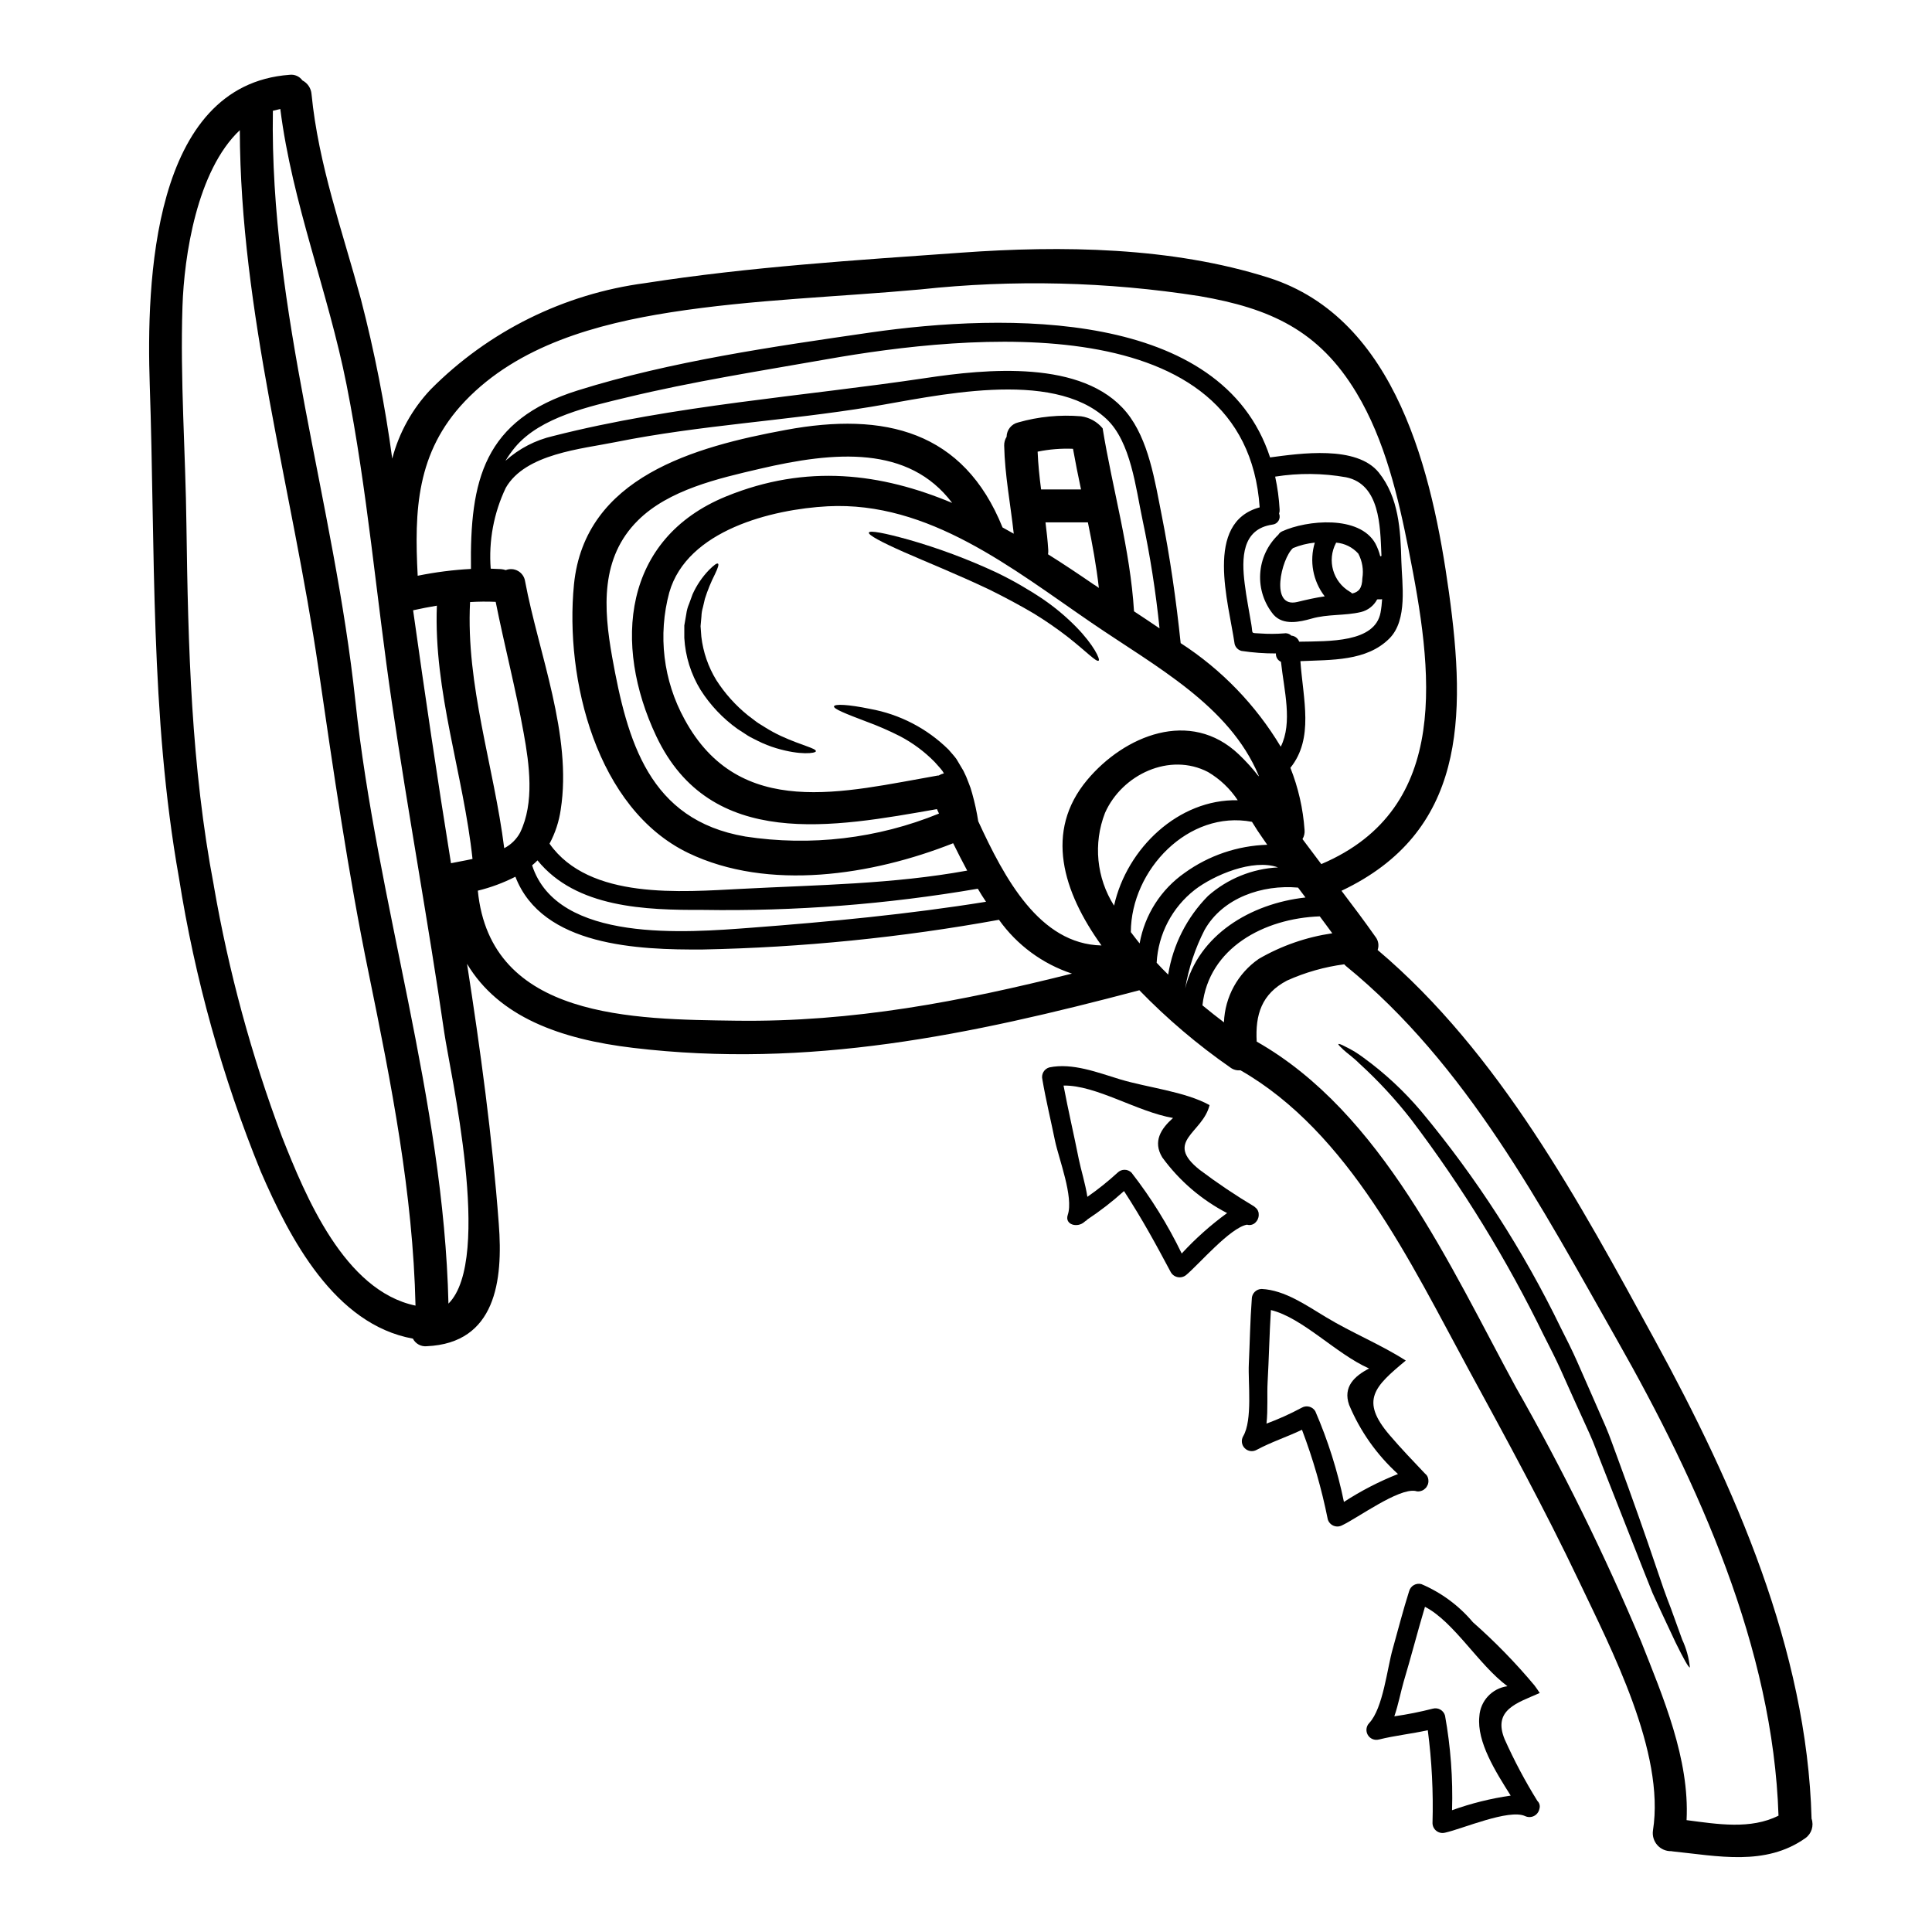<?xml version="1.0" encoding="UTF-8"?>
<!-- Uploaded to: SVG Find, www.svgrepo.com, Generator: SVG Find Mixer Tools -->
<svg fill="#000000" width="800px" height="800px" version="1.1" viewBox="144 144 512 512" xmlns="http://www.w3.org/2000/svg">
 <g>
  <path d="m624.08 625.96c0.668 1.902-0.008 4.019-1.656 5.18-10.562 7.477-23.223 4.723-35.188 3.492-0.098-0.004-0.195-0.023-0.289-0.055-1.418 0.047-2.785-0.535-3.731-1.594-0.941-1.059-1.371-2.481-1.164-3.883 3.262-20.691-11.086-48.137-19.617-66.098-9.082-19.094-19.207-37.633-29.309-56.203-15.223-28.027-31.609-62.691-60.395-79.168-0.949 0.113-1.91-0.148-2.676-0.727-8.684-6.039-16.766-12.902-24.129-20.492-0.047 0.031-0.094 0.051-0.148 0.059-44.645 11.809-87.461 20.781-134 15.223-19.387-2.301-35.598-8.238-44.008-22.266 3.543 22.828 6.691 45.785 8.41 68.879 1.18 15.102-0.816 31.637-19.062 32.453v0.004c-1.527 0.152-2.996-0.645-3.695-2.012-20.754-3.781-32.598-26.453-40.312-44.27-10.195-25.027-17.473-51.148-21.684-77.844-7.684-43.133-6.258-87.059-7.742-130.68-0.902-26.961 0.551-79.465 37.051-82.133 1.32-0.168 2.633 0.402 3.406 1.484 1.375 0.707 2.285 2.07 2.414 3.609 1.836 18.77 8.18 36.234 13.07 54.316 3.617 13.922 6.398 28.047 8.32 42.301 1.801-6.856 5.293-13.148 10.16-18.305 15.316-15.449 35.332-25.371 56.902-28.207 27.59-4.305 55.891-6.082 83.707-8.062 26.602-1.922 55.797-1.543 81.496 6.637 34.027 10.828 43.426 52.129 47.762 83.301 4.664 33.473 4.273 63.664-28.465 79.168 3.055 4.019 6.113 8.094 9.02 12.227h0.004c0.758 0.984 0.965 2.289 0.555 3.461 32.246 27.273 53.496 66.855 73.461 103.38 21.102 38.625 40.312 82.051 41.531 126.74zm-33.121 0.395c8.238 1.074 16.926 2.531 24.363-1.18-1.43-44.387-21.254-88.133-42.816-126.11-19.996-35.277-39.875-73.027-71.805-99.047h0.004c-0.172-0.141-0.328-0.301-0.465-0.469-5.238 0.688-10.348 2.141-15.168 4.309-6.75 3.543-8.438 9.055-8.035 16.18 33.168 18.832 51.273 59.582 68.664 91.57 12.414 21.781 23.504 44.289 33.211 67.406 5.82 14.73 12.863 31.141 12.047 47.328zm-96.805-253.36c34.902-14.844 29.398-51.719 23.199-83.051-2.82-14.262-6.316-29.281-13.883-41.855-9.953-16.559-22.879-22.395-41.566-25.613-24.48-3.836-49.359-4.434-73.996-1.773-21.977 2.008-44.301 2.648-66.125 6.055-19.531 3.055-40.426 8.73-54.574 23.574-12.895 13.562-13.418 28.992-12.516 46.254v-0.008c4.656-0.949 9.371-1.555 14.117-1.805-0.32-23.547 3.379-39.492 28.266-47.297 24.68-7.742 51.984-11.645 77.539-15.352 35.887-5.18 93.109-6.258 105.97 33.094 7.945-1.051 22.934-3.289 28.816 4.016 5.297 6.609 5.762 15.219 5.969 23.398 0.172 6.113 1.746 15.66-3.172 20.578-6.055 6.059-15.352 5.621-23.578 6 0.727 10.188 3.641 20.434-2.648 28.262h-0.004c2.09 5.266 3.359 10.82 3.754 16.473 0.082 0.844-0.109 1.691-0.551 2.418zm16.242-75.062v-0.113c-0.02 0.035-0.031 0.074-0.031 0.113zm-0.117 4.859c-0.219 0.043-0.445 0.055-0.668 0.035h-0.496c-0.059 0-0.113 0.055-0.172 0.055-0.891 1.664-2.445 2.871-4.281 3.316-4.328 1.02-8.762 0.496-13.098 1.746-3.172 0.902-7.449 1.836-10.012-0.988l-0.004 0.004c-2.531-3.039-3.816-6.922-3.586-10.871 0.227-3.949 1.945-7.66 4.812-10.387 0.238-0.398 0.594-0.711 1.02-0.898 6.492-2.969 20.469-4.363 24.711 3.258 0.559 1.07 0.988 2.203 1.277 3.375 0.117-0.027 0.203-0.086 0.324-0.113 0-0.203-0.031-0.395-0.031-0.613-0.32-7.16-0.348-18.367-9.34-20.227-6.215-1.105-12.57-1.164-18.805-0.172 0.629 2.871 1.023 5.793 1.184 8.727 0.027 0.355-0.023 0.715-0.148 1.051 0.262 0.625 0.207 1.336-0.145 1.918-0.352 0.578-0.953 0.957-1.629 1.02-8.121 1.18-8.18 8.934-7.336 15.66 0.438 3.637 1.18 7.215 1.773 10.855 0.438 2.559-0.293 2.152 2.332 2.328 2.129 0.152 4.269 0.141 6.402-0.027 0.684-0.113 1.379 0.117 1.863 0.609 0.945 0.074 1.758 0.703 2.066 1.602 7.871-0.145 20.074 0.293 21.566-7.715 0.215-1.156 0.344-2.387 0.418-3.547zm-5.238-5.559v0.004c0.359-2.234-0.02-4.523-1.078-6.523-1.516-1.688-3.617-2.727-5.879-2.91-0.023 0.023-0.035 0.055-0.031 0.09-2.438 4.594-0.82 10.293 3.672 12.922 0.227 0.121 0.43 0.277 0.609 0.469 1.746-0.379 2.648-1.398 2.707-4.047zm-7.973 94.098c-1.105-1.484-2.184-3-3.316-4.484-14.758 0.523-29.426 8.383-31.094 23.578 1.969 1.629 3.871 3.113 5.707 4.512h-0.004c0.25-6.75 3.672-12.984 9.227-16.824 6-3.481 12.613-5.781 19.48-6.781zm-2.008-89.297c-3.125-4.039-4.102-9.344-2.621-14.234-1.992 0.199-3.945 0.691-5.793 1.457-3.059 2.754-6.231 16.066 1.18 14.262 2.484-0.605 4.844-1.141 7.234-1.48zm-5.094 79.809c-0.641-0.875-1.312-1.742-1.969-2.617-9.445-0.848-19.996 2.676-24.797 11.262-2.484 4.863-4.207 10.074-5.117 15.457 3.504-14.113 17.238-22.484 31.883-24.102zm-6.551-39.961c3.199-6.402 0.875-14.902 0.055-22.5v0.004c-0.867-0.383-1.402-1.27-1.336-2.215-3.051 0.012-6.094-0.211-9.109-0.668-0.902-0.23-1.605-0.934-1.836-1.836-1.574-10.973-8.18-32.188 6.637-36.211-3.668-53.461-77.438-45.836-114.68-39.258-17.668 3.113-35.742 5.934-53.176 10.156-9.637 2.332-22.676 5.117-29.43 13.125-0.953 1.148-1.82 2.363-2.59 3.641 3.594-3.234 7.953-5.496 12.664-6.574 32.16-8.18 66.043-10.477 98.793-15.371 15.742-2.363 41.559-5.008 53.137 9.113 5.875 7.188 7.539 18.332 9.281 27.066 2.242 11.293 3.871 22.645 5.066 34.082 10.824 7 19.895 16.387 26.52 27.445zm-25.438 33.414c6.383-4.594 13.996-7.18 21.855-7.422-0.875-1.281-1.773-2.535-2.617-3.812-0.469-0.727-0.934-1.484-1.43-2.269-16.793-3.199-32.043 12.691-32.102 29.227 0.754 1.016 1.543 2.008 2.328 2.996v-0.004c1.348-7.578 5.652-14.312 11.965-18.715zm24.711-1.426c-6.637-2.387-17.027 2.066-22.062 5.938v0.004c-6 4.68-9.684 11.727-10.102 19.324 0.988 1.074 2.008 2.125 3.055 3.148 1.258-7.887 4.953-15.18 10.566-20.859 5.148-4.539 11.684-7.203 18.543-7.555zm-5.117-24.129c-0.027-0.086 0-0.176-0.027-0.266-7.828-18.598-27.215-28.758-44.301-40.453-20.938-14.32-43.055-32.23-69.891-30.852-14.758 0.789-37.223 6.316-41.969 22.789h-0.004c-3.07 11.332-1.617 23.41 4.047 33.691 14.562 26.809 42.234 19.211 67.09 14.875h0.234c0.434-0.266 0.902-0.461 1.395-0.582-0.145-0.203-0.277-0.418-0.391-0.637-0.582-0.789-1.398-1.602-2.094-2.418h-0.004c-2.676-2.719-5.758-5.008-9.137-6.781-2.91-1.48-5.902-2.781-8.969-3.902-5.297-2.008-8.703-3.348-8.531-4.019 0.172-0.668 3.754-0.523 9.516 0.668l0.004 0.004c7.867 1.41 15.121 5.164 20.816 10.773 0.727 0.871 1.453 1.598 2.121 2.531 0.641 1.074 1.25 2.125 1.867 3.148h-0.004c0.5 0.977 0.938 1.988 1.309 3.023 0.402 0.957 0.734 1.938 0.992 2.938 0.68 2.422 1.215 4.879 1.602 7.363 6.953 15.105 16.238 32.57 32.668 32.922-10.234-14.234-15.191-30.211-3.812-43.836 9.867-11.809 27.359-19.004 40.195-6.809 1.902 1.805 3.664 3.754 5.269 5.828zm-38.328 34.242c3.406-15.25 17.141-28.262 32.77-27.91v0.004c-2.019-3.059-4.715-5.617-7.871-7.481-10.16-5.293-22.789 0.641-27.301 10.828-3.156 8.105-2.269 17.23 2.394 24.574zm5.293-77.973c2.269 1.484 4.516 3 6.754 4.512-0.992-9.668-2.496-19.273-4.512-28.781-1.773-8.238-3.059-20.723-9.609-26.766-14.465-13.449-45.691-5.902-62.316-3.172-22.434 3.695-45.316 4.859-67.641 9.34-9.02 1.836-24.008 3.059-29.195 12.168l0.008-0.004c-3.176 6.66-4.547 14.039-3.981 21.395 0.906 0.031 1.805 0.059 2.707 0.117 0.438 0.039 0.867 0.129 1.285 0.266 1.066-0.422 2.266-0.336 3.262 0.234 0.996 0.57 1.68 1.566 1.852 2.699 3.582 19.094 12.543 40.867 9.445 60.539h0.004c-0.453 3.16-1.457 6.215-2.969 9.027 10.562 14.957 34.93 12.777 51.051 11.961 20.074-1.047 39.848-1.223 59.637-4.828-1.277-2.391-2.531-4.805-3.723-7.25-21.453 8.496-48.957 12.781-70.176 2.59-24.305-11.699-32.801-46.016-30.309-71.191 2.856-28.496 32.016-36.473 56.145-40.934 26.199-4.859 47.125 0.289 57.426 25.844l2.973 1.66c-0.848-7.773-2.363-15.484-2.535-23.344-0.023-0.824 0.203-1.637 0.641-2.332 0.023-1.82 1.281-3.394 3.055-3.809 5.418-1.543 11.066-2.098 16.68-1.629 2.234 0.309 4.273 1.441 5.715 3.184 2.644 16.238 7.305 32.047 8.32 48.52zm-10.504-7.016c0.395 0.262 0.816 0.523 1.18 0.816-0.668-5.848-1.715-11.613-2.91-17.379l-11.234 0.004c0.293 2.418 0.582 4.832 0.727 7.277h0.004c0.023 0.395 0.004 0.793-0.059 1.18 4.133 2.586 8.211 5.324 12.281 8.117zm-14.117-25.293h10.566c-0.758-3.582-1.484-7.16-2.125-10.77v0.004c-3.144-0.129-6.293 0.125-9.375 0.758 0.141 3.356 0.484 6.707 0.922 10.023zm8.18 128.31-0.004 0.008c-7.805-2.578-14.586-7.574-19.352-14.266-25.906 4.707-52.145 7.34-78.469 7.871-17.027 0.117-42.582-0.816-49.684-19.285h-0.004c-3.16 1.613-6.5 2.856-9.953 3.695 3.344 34.055 41.273 34.082 68.457 34.461 31.078 0.414 59.602-5.117 88.996-12.48zm-22.789-19.035c-0.754-1.105-1.484-2.269-2.18-3.465l-0.004 0.008c-24.047 4.125-48.422 6.004-72.816 5.617-15.25 0.059-33.613-0.523-43.859-13.125-0.469 0.465-0.934 0.902-1.43 1.312 6.691 20.723 41.156 17.809 58.094 16.531 20.477-1.551 41.836-3.59 62.184-6.875zm-12.457-23.371c-0.172-0.395-0.395-0.789-0.551-1.18-27.215 4.773-60.016 11.059-74.391-19.352-11.496-24.332-8.875-52.301 18.5-63.508 21.453-8.762 41.215-6.113 59.93 1.715-11.555-15.312-31.094-13.711-51.082-9.02-10.855 2.531-24.043 5.531-32.219 13.676-9.953 9.895-9.113 23.258-6.809 36.18 4.016 22.324 9.777 43.195 35.246 47.559l-0.008 0.004c17.359 2.664 35.113 0.566 51.371-6.074zm-111 5.008c3.812-7.871 2.445-18.02 0.934-26.312-2.098-11.703-5.094-23.168-7.422-34.809l-0.008 0.004c-2.258-0.102-4.523-0.082-6.781 0.055-1.133 22.094 6.297 43.398 9.055 65.227 1.797-0.93 3.269-2.383 4.227-4.164zm-18.332 8.148c1.629-0.352 3.637-0.668 5.703-1.133-2.418-22.531-10.332-44.328-9.445-67.121-2.098 0.352-4.199 0.758-6.297 1.223 3.141 22.383 6.43 44.707 10.039 67.031zm-0.672 116.71c11.879-11.809 0.324-61.82-1.105-71.805-4.219-29.125-9.574-58.062-13.852-87.172-4.156-28.125-6.516-56.641-12.051-84.555-4.887-24.625-14.406-48.109-17.551-73.051-0.668 0.141-1.312 0.289-1.969 0.465-0.875 53.137 16.266 103.93 21.855 156.39 5.727 53.609 23.395 105.66 24.672 159.73zm-8.73 0.523c-0.668-29.688-6.43-58.883-12.371-87.898-5.559-27.008-9.398-53.922-13.383-81.117-6.957-47.445-20.664-94.305-20.809-142.48-11.383 10.738-14.762 33.383-15.195 46.711-0.637 19.355 0.82 38.742 1.051 58.094 0.438 32.016 1.25 63.945 7.273 95.469l-0.008 0.008c3.918 22.672 9.961 44.926 18.051 66.469 6.231 15.746 16.531 40.82 35.391 44.75z"/>
  <path d="m589.8 578.52c1.086 2.324 1.773 4.812 2.039 7.363-0.32 0.145-1.629-2.211-3.781-6.578-1.047-2.211-2.297-4.922-3.785-8.062-0.723-1.574-1.512-3.262-2.328-5.066-0.727-1.801-1.484-3.727-2.297-5.762-3.172-8.066-6.957-17.668-11.152-28.34-1.074-2.648-2.008-5.414-3.258-8.152-1.25-2.734-2.504-5.531-3.809-8.379-1.309-2.852-2.562-5.766-3.902-8.703-1.281-2.824-2.793-5.793-4.277-8.703l-0.004 0.008c-9.84-20.238-21.637-39.461-35.219-57.402-4.16-5.348-8.77-10.332-13.777-14.898-1.688-1.688-3.285-2.754-4.219-3.637-0.934-0.883-1.426-1.371-1.34-1.516 0.086-0.145 0.754 0.086 1.895 0.699 1.695 0.816 3.305 1.801 4.805 2.941 5.648 4.113 10.781 8.895 15.285 14.238 14.602 17.547 27.012 36.805 36.965 57.348 1.516 3 2.969 5.848 4.328 8.934 1.312 2.969 2.594 5.883 3.84 8.734 1.25 2.883 2.504 5.676 3.695 8.438 1.191 2.762 2.125 5.617 3.148 8.297 4.016 10.914 7.449 20.664 10.215 28.871 0.699 2.066 1.371 4.019 2.012 5.879 0.641 1.863 1.309 3.543 1.922 5.152 1.168 3.234 2.184 6.031 3 8.297z"/>
  <path d="m550.68 590.69c0.465 0.641 0.934 1.281 1.367 1.969-5.875 2.617-12.57 4.394-9.281 12.312v-0.004c2.519 5.621 5.41 11.066 8.66 16.301 0.574 0.547 0.777 1.375 0.523 2.125-0.164 0.809-0.691 1.496-1.434 1.867-0.738 0.367-1.605 0.375-2.352 0.023-4.277-1.969-16.59 3.379-21.219 4.398v-0.004c-0.785 0.203-1.625 0.035-2.269-0.461-0.648-0.492-1.035-1.254-1.047-2.07 0.238-8.227-0.18-16.461-1.25-24.621-4.309 0.961-8.66 1.398-12.988 2.473l-0.004-0.004c-1.133 0.289-2.324-0.211-2.91-1.227-0.59-1.012-0.434-2.293 0.375-3.137 3.699-3.938 4.773-14.609 6.231-19.645 1.426-5.117 2.754-10.277 4.363-15.352h0.004c0.398-1.387 1.836-2.199 3.231-1.828 5.281 2.25 9.957 5.707 13.652 10.098 5.867 5.172 11.332 10.781 16.348 16.785zm-14.641 8.211c0.234-4.121 3.363-7.492 7.449-8.035-7.684-5.707-14.141-17.059-21.855-21.047-1.969 6.582-3.668 13.246-5.648 19.852-0.754 2.59-1.398 6.055-2.473 9.168v0.004c3.445-0.496 6.863-1.176 10.234-2.039 1.387-0.359 2.805 0.457 3.199 1.832 1.492 8.277 2.117 16.684 1.863 25.09 5.039-1.812 10.246-3.109 15.543-3.871-4.004-6.344-9.008-14.23-8.312-20.953z"/>
  <path d="m522.54 536.44c0.027 0.215 0.008 0.43-0.059 0.637-0.027 0.086-0.027 0.176-0.055 0.266v-0.004c-0.078 0.184-0.168 0.355-0.266 0.523-0.078 0.16-0.176 0.305-0.289 0.438-0.082 0.086-0.168 0.164-0.262 0.234-0.137 0.141-0.293 0.262-0.469 0.348-0.168 0.109-0.355 0.188-0.551 0.234-0.062 0.035-0.133 0.055-0.203 0.059-0.434 0.109-0.891 0.09-1.312-0.059-4.512-0.754-15.219 7.133-19.352 9.082v-0.004c-0.703 0.398-1.547 0.453-2.293 0.152-0.746-0.301-1.316-0.922-1.551-1.695-1.621-8.09-3.91-16.031-6.84-23.746-3.961 1.895-8.121 3.231-12.02 5.324-1.027 0.578-2.312 0.398-3.148-0.434-0.832-0.832-1.012-2.117-0.434-3.144 2.562-4.309 1.281-14.293 1.516-19.152 0.262-5.762 0.352-11.555 0.789-17.285l-0.004-0.004c0.016-1.441 1.18-2.606 2.621-2.621 6.141 0.293 11.902 4.398 17 7.449 6.922 4.191 14.695 7.336 21.188 11.523-8.266 6.871-12.203 10.508-4.277 19.762 3 3.523 6.199 6.84 9.371 10.191v0.004c0.379 0.281 0.656 0.68 0.789 1.133 0.027 0.086 0.027 0.145 0.055 0.23v0.004c0.047 0.18 0.066 0.367 0.055 0.555zm-8.062-1.805v-0.004c-5.609-5.09-10.031-11.348-12.953-18.336-1.656-4.769 1.398-7.598 5.297-9.633-8.762-3.871-17.609-13.449-26.02-15.484-0.395 6.402-0.523 12.805-0.875 19.18-0.172 3 0.117 7.16-0.293 10.914h0.004c3.207-1.188 6.328-2.598 9.344-4.219 1.246-0.719 2.84-0.305 3.582 0.93 3.352 7.731 5.898 15.789 7.594 24.043 4.516-2.938 9.312-5.414 14.32-7.394z"/>
  <path d="m477.57 465.8c0.016 0.129 0.016 0.262 0 0.395-0.016 0.156-0.047 0.312-0.086 0.465-0.043 0.168-0.102 0.336-0.176 0.496l-0.266 0.438c-0.059 0.059-0.086 0.117-0.145 0.172-0.57 0.746-1.543 1.059-2.441 0.785-4.484 0.816-12.75 10.535-16.137 13.359-0.637 0.508-1.465 0.707-2.262 0.535-0.797-0.168-1.473-0.684-1.844-1.41-3.867-7.246-7.391-13.777-12.34-21.391-3.074 2.777-6.352 5.316-9.809 7.598-0.023 0.035-0.031 0.074-0.027 0.117-0.246 0.121-0.473 0.277-0.672 0.465-1.836 1.66-5.269 0.754-4.398-1.863 1.602-4.723-2.387-14.902-3.379-19.645-1.105-5.414-2.418-10.801-3.344-16.211h0.004c-0.371-1.398 0.445-2.836 1.832-3.231 6.141-1.281 12.922 1.398 18.711 3.148 7.305 2.211 17.23 3.231 23.754 6.84-1.777 7.449-12.227 9.547-2.594 17.172h0.004c4.644 3.5 9.473 6.742 14.469 9.723 0.055 0.059 0.086 0.117 0.145 0.145 0.203 0.152 0.387 0.328 0.551 0.523 0.086 0.145 0.145 0.266 0.23 0.395 0.059 0.129 0.109 0.258 0.148 0.395 0.051 0.191 0.074 0.387 0.07 0.586zm-8.379-0.324c-6.793-3.519-12.672-8.57-17.176-14.754-2.562-4.219-0.352-7.598 2.852-10.449-9.426-1.598-20.434-8.758-29.016-8.586 1.223 6.519 2.754 13.008 4.047 19.531 0.523 2.617 1.715 6.402 2.269 9.953 2.809-1.953 5.481-4.094 8-6.402 1.023-1.02 2.676-1.02 3.699 0 5.176 6.652 9.633 13.832 13.301 21.422 3.644-3.957 7.672-7.547 12.023-10.715z"/>
  <path d="m429.28 310.23c4.598 4.723 6.344 8.527 5.875 8.848-0.609 0.465-3.285-2.445-8.207-6.297h0.004c-2.883-2.231-5.887-4.301-8.996-6.203-3.543-2.094-7.539-4.246-11.848-6.371-8.66-4.106-16.824-7.363-22.672-9.953s-9.402-4.484-9.172-5.117c0.23-0.633 4.164 0.113 10.336 1.832l0.004-0.004c8.094 2.301 15.992 5.25 23.617 8.82 4.227 2.047 8.301 4.391 12.199 7.012 3.191 2.184 6.156 4.672 8.859 7.434z"/>
  <path d="m351.02 339.07c5.445 2.504 9.285 3.231 9.199 4.016-0.031 0.555-4.133 1.105-10.449-0.789h-0.004c-1.711-0.508-3.375-1.168-4.973-1.969-0.848-0.465-1.773-0.844-2.648-1.398-0.875-0.555-1.773-1.18-2.68-1.746h-0.004c-3.902-2.793-7.234-6.309-9.809-10.359-2.551-4.164-4.031-8.898-4.305-13.777v-3.289c0.172-1.047 0.352-2.066 0.523-3.027 0.121-0.949 0.379-1.875 0.758-2.754 0.324-0.875 0.613-1.688 0.906-2.477h-0.004c1.074-2.394 2.555-4.582 4.379-6.469 1.25-1.25 2.066-1.863 2.363-1.66 0.297 0.199-0.031 1.18-0.789 2.754v0.004c-1.07 2.106-1.965 4.293-2.676 6.547-0.176 0.723-0.352 1.453-0.523 2.238v0.004c-0.238 0.781-0.371 1.594-0.395 2.414-0.09 0.844-0.145 1.715-0.234 2.617 0.059 0.875 0.145 1.805 0.203 2.754v0.004c0.473 4.094 1.832 8.039 3.988 11.555 2.269 3.531 5.09 6.676 8.355 9.312 0.754 0.582 1.539 1.18 2.266 1.719 0.727 0.539 1.543 0.961 2.269 1.453h0.004c1.375 0.863 2.805 1.641 4.277 2.324z"/>
 </g>
</svg>